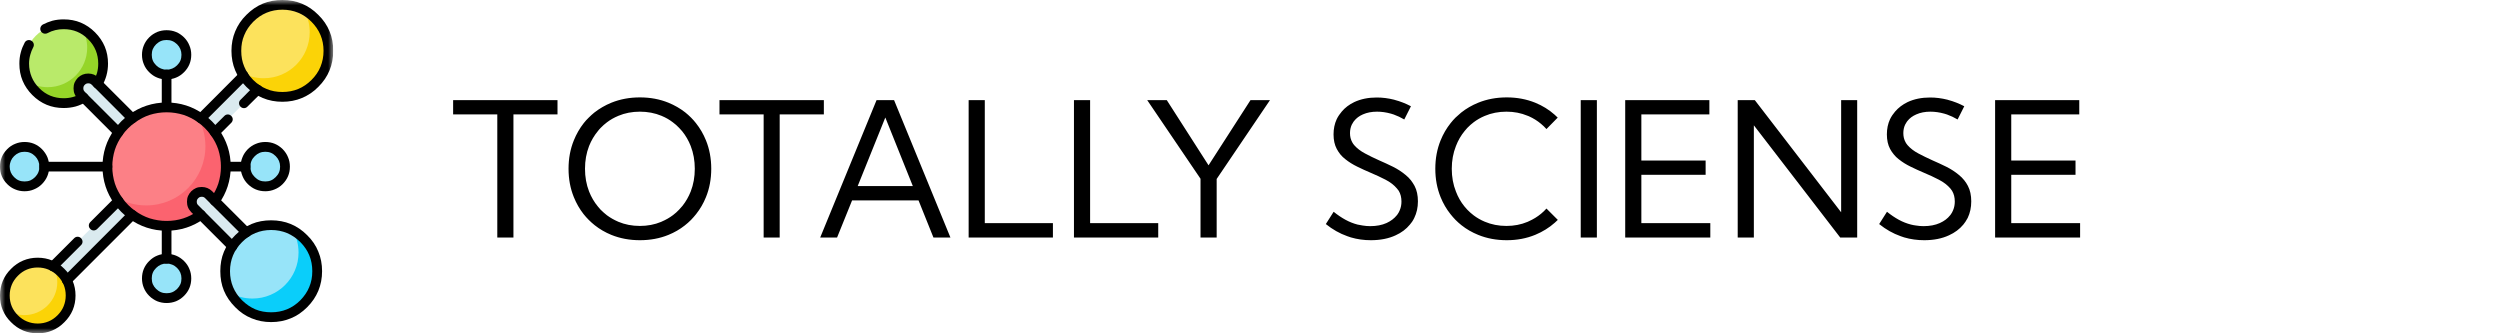 <svg width="240" height="32" viewBox="0 0 240 32" fill="none" xmlns="http://www.w3.org/2000/svg" xmlns:xlink="http://www.w3.org/1999/xlink">
	<desc>
			Created with Pixso.
	</desc>
	<defs>
		<clipPath id="clip4_1">
			<rect id="molecule" width="32" height="32" fill="white" fill-opacity="0"/>
		</clipPath>
	</defs>
	<rect id="logo" width="240" height="32" fill="#FFFFFF" fill-opacity="0"/>
	<g clip-path="url(#clip4_1)">
		<mask id="mask4_5" mask-type="alpha" maskUnits="userSpaceOnUse" x="0" y="0" width="32" height="32">
			<path id="path" d="M0 0L31.99 0L31.99 32L0 32L0 0Z" fill="#000000" fill-opacity="1" fill-rule="nonzero"/>
		</mask>
		<g mask="url(#mask4_5)">
			<path id="path" d="M9.9 6.11C9.9 8.21 8.21 9.9 6.11 9.9C4.02 9.9 2.33 8.21 2.33 6.11C2.33 4.02 4.02 2.33 6.11 2.33C8.21 2.33 9.9 4.02 9.9 6.11Z" fill="#B9EA6A" fill-opacity="1" fill-rule="nonzero"/>
			<path id="path" d="M7.91 2.78C8.2 3.32 8.37 3.93 8.37 4.58C8.37 6.67 6.67 8.37 4.58 8.37C3.93 8.37 3.32 8.2 2.78 7.91C3.42 9.1 4.67 9.9 6.11 9.9C8.21 9.9 9.9 8.21 9.9 6.11C9.9 4.67 9.1 3.42 7.91 2.78Z" fill="#95D528" fill-opacity="1" fill-rule="nonzero"/>
			<path id="path" d="M14.15 19.18L5.96 27.37L4.62 26.03L12.81 17.84L14.15 19.18Z" fill="#DAEAEF" fill-opacity="1" fill-rule="nonzero"/>
			<path id="path" d="M3.62 25.21C5.36 25.21 6.78 26.63 6.78 28.37C6.78 30.11 5.36 31.53 3.62 31.53C1.88 31.53 0.46 30.11 0.46 28.37C0.46 26.63 1.88 25.21 3.62 25.21Z" fill="#FCE25C" fill-opacity="1" fill-rule="nonzero"/>
			<path id="path" d="M5.12 25.59C5.37 26.06 5.5 26.56 5.5 27.09C5.5 28.83 4.08 30.25 2.34 30.25C1.81 30.25 1.31 30.12 0.84 29.87C1.38 30.86 2.42 31.53 3.62 31.53C5.36 31.53 6.78 30.11 6.78 28.37C6.78 27.17 6.11 26.12 5.12 25.59Z" fill="#FBD307" fill-opacity="1" fill-rule="nonzero"/>
			<path id="path" d="M18.51 12.14L25.45 5.2L26.79 6.54L19.85 13.48C19.48 13.85 18.88 13.85 18.51 13.48C18.14 13.11 18.14 12.51 18.51 12.14Z" fill="#DAEAEF" fill-opacity="1" fill-rule="nonzero"/>
			<path id="path" d="M30.23 1.76C31.96 3.48 31.96 6.28 30.23 8.01C28.51 9.73 25.71 9.73 23.98 8.01C22.26 6.28 22.26 3.48 23.98 1.76C25.71 0.03 28.51 0.03 30.23 1.76Z" fill="#FCE25C" fill-opacity="1" fill-rule="nonzero"/>
			<path id="path" d="M29.21 0.99C29.54 1.62 29.73 2.33 29.73 3.09C29.73 5.53 27.76 7.51 25.32 7.51C24.56 7.51 23.84 7.32 23.22 6.98C23.96 8.36 25.43 9.3 27.11 9.3C29.55 9.3 31.53 7.32 31.53 4.88C31.53 3.2 30.59 1.74 29.21 0.99Z" fill="#FBD307" fill-opacity="1" fill-rule="nonzero"/>
			<path id="path" d="M11.98 13.32L7.81 9.14C7.44 8.78 7.44 8.18 7.81 7.81C8.18 7.44 8.77 7.44 9.14 7.81L13.32 11.98L11.98 13.32Z" fill="#DAEAEF" fill-opacity="1" fill-rule="nonzero"/>
			<path id="path" d="M21.68 16C21.68 19.13 19.13 21.68 15.99 21.68C12.86 21.68 10.31 19.13 10.31 16C10.31 12.86 12.86 10.31 15.99 10.31C19.13 10.31 21.68 12.86 21.68 16Z" fill="#FC8086" fill-opacity="1" fill-rule="nonzero"/>
			<path id="path" d="M18.91 11.12C19.43 11.97 19.72 12.97 19.72 14.04C19.72 17.18 17.18 19.72 14.04 19.72C12.97 19.72 11.97 19.43 11.12 18.91C12.11 20.57 13.92 21.68 15.99 21.68C19.13 21.68 21.68 19.13 21.68 16C21.68 13.92 20.57 12.11 18.91 11.12Z" fill="#FB636F" fill-opacity="1" fill-rule="nonzero"/>
			<path id="path" d="M20.04 18.7L23.82 22.48L22.48 23.82L18.7 20.04C18.33 19.67 18.33 19.07 18.7 18.7C19.07 18.33 19.67 18.33 20.04 18.7Z" fill="#DAEAEF" fill-opacity="1" fill-rule="nonzero"/>
			<path id="path" d="M30.45 26.03C30.45 28.47 28.47 30.45 26.03 30.45C23.59 30.45 21.61 28.47 21.61 26.03C21.61 23.59 23.59 21.61 26.03 21.61C28.47 21.61 30.45 23.59 30.45 26.03Z" fill="#97E4F9" fill-opacity="1" fill-rule="nonzero"/>
			<path id="path" d="M28.13 22.14C28.47 22.77 28.66 23.48 28.66 24.24C28.66 26.68 26.68 28.66 24.24 28.66C23.48 28.66 22.77 28.47 22.14 28.13C22.89 29.51 24.35 30.45 26.03 30.45C28.47 30.45 30.45 28.47 30.45 26.03C30.45 24.35 29.51 22.89 28.13 22.14Z" fill="#0ACEFA" fill-opacity="1" fill-rule="nonzero"/>
			<path id="path" d="M17.89 5.26C17.89 6.31 17.04 7.16 15.99 7.16C14.95 7.16 14.1 6.31 14.1 5.26C14.1 4.22 14.95 3.37 15.99 3.37C17.04 3.37 17.89 4.22 17.89 5.26Z" fill="#97E4F9" fill-opacity="1" fill-rule="nonzero"/>
			<path id="path" d="M25.47 17.89C24.42 17.89 23.57 17.04 23.57 16C23.57 14.95 24.42 14.1 25.47 14.1C26.51 14.1 27.36 14.95 27.36 16C27.36 17.04 26.51 17.89 25.47 17.89Z" fill="#97E4F9" fill-opacity="1" fill-rule="nonzero"/>
			<path id="path" d="M2.36 14.1C3.4 14.1 4.25 14.95 4.25 16C4.25 17.04 3.4 17.89 2.36 17.89C1.31 17.89 0.46 17.04 0.46 16C0.46 14.95 1.31 14.1 2.36 14.1Z" fill="#97E4F9" fill-opacity="1" fill-rule="nonzero"/>
			<path id="path" d="M14.1 26.73C14.1 25.68 14.95 24.83 15.99 24.83C17.04 24.83 17.89 25.68 17.89 26.73C17.89 27.77 17.04 28.62 15.99 28.62C14.95 28.62 14.1 27.77 14.1 26.73Z" fill="#97E4F9" fill-opacity="1" fill-rule="nonzero"/>
			<path id="path (Граница)" d="M2 5.02C2.08 4.7 2.21 4.39 2.37 4.09C2.49 3.86 2.77 3.78 3 3.9C3.23 4.03 3.32 4.31 3.19 4.54C3.07 4.77 2.97 5.01 2.91 5.25C2.83 5.53 2.79 5.82 2.79 6.11C2.79 6.57 2.88 7 3.04 7.39C3.2 7.78 3.44 8.14 3.77 8.46C4.09 8.79 4.45 9.03 4.84 9.19C5.23 9.35 5.66 9.43 6.11 9.43C6.72 9.43 7.28 9.28 7.8 8.97C8.03 8.84 8.31 8.91 8.44 9.14C8.58 9.37 8.5 9.65 8.28 9.78C7.95 9.97 7.62 10.12 7.27 10.22C6.9 10.32 6.51 10.37 6.11 10.37C4.94 10.37 3.94 9.96 3.1 9.12C2.69 8.71 2.38 8.25 2.17 7.75C1.96 7.25 1.86 6.7 1.86 6.11C1.86 5.74 1.9 5.37 2 5.02Z" fill="#000000" fill-opacity="1" fill-rule="evenodd"/>
			<path id="path (Граница)" d="M9.78 8.28C9.65 8.5 9.37 8.58 9.14 8.44C8.91 8.31 8.84 8.03 8.97 7.8C9.12 7.55 9.23 7.29 9.31 7.02C9.39 6.73 9.43 6.43 9.43 6.11C9.43 5.66 9.35 5.23 9.19 4.84C9.03 4.45 8.79 4.09 8.46 3.77C8.14 3.44 7.78 3.2 7.39 3.04C7 2.88 6.57 2.8 6.11 2.8C5.56 2.8 5.04 2.92 4.56 3.18C4.33 3.3 4.05 3.22 3.92 2.99C3.8 2.76 3.89 2.48 4.12 2.35C4.41 2.2 4.72 2.08 5.03 1.99C5.38 1.9 5.74 1.86 6.11 1.86C6.7 1.86 7.25 1.96 7.75 2.17C8.25 2.38 8.71 2.69 9.12 3.1C9.54 3.52 9.85 3.98 10.06 4.48C10.27 4.98 10.37 5.53 10.37 6.11C10.37 6.89 10.17 7.61 9.78 8.28Z" fill="#000000" fill-opacity="1" fill-rule="evenodd"/>
			<path id="path (Граница)" d="M12.37 20.29L6.09 26.58C5.9 26.76 5.9 27.06 6.09 27.24C6.27 27.43 6.57 27.43 6.75 27.24L13.03 20.96C13.22 20.77 13.22 20.48 13.03 20.29C12.85 20.11 12.56 20.11 12.37 20.29Z" fill="#000000" fill-opacity="1" fill-rule="evenodd"/>
			<path id="path (Граница)" d="M5.41 25.9L7.78 23.53C7.97 23.35 7.97 23.06 7.78 22.87C7.6 22.68 7.3 22.68 7.12 22.87L4.75 25.24C4.56 25.42 4.56 25.72 4.75 25.9C4.93 26.09 5.23 26.09 5.41 25.9Z" fill="#000000" fill-opacity="1" fill-rule="evenodd"/>
			<path id="path (Граница)" d="M9.33 21.98L11.7 19.62C11.88 19.43 11.88 19.14 11.7 18.96C11.51 18.77 11.22 18.77 11.03 18.96L8.67 21.32C8.48 21.51 8.48 21.8 8.67 21.98C8.85 22.17 9.14 22.17 9.33 21.98Z" fill="#000000" fill-opacity="1" fill-rule="evenodd"/>
			<path id="path (Граница)" d="M0.26 29.76C0.08 29.33 0 28.87 0 28.37C0 27.37 0.35 26.51 1.06 25.81C1.41 25.45 1.8 25.19 2.23 25.01C2.66 24.83 3.12 24.74 3.62 24.74C4.12 24.74 4.59 24.83 5.01 25.01C5.44 25.19 5.83 25.45 6.18 25.81C6.54 26.16 6.8 26.55 6.98 26.98C7.16 27.41 7.25 27.87 7.25 28.37C7.25 29.37 6.89 30.23 6.18 30.93C5.83 31.29 5.44 31.55 5.01 31.73C4.59 31.91 4.12 32 3.62 32C2.62 32 1.76 31.64 1.06 30.93C0.7 30.58 0.44 30.19 0.26 29.76ZM1.13 27.34C1 27.65 0.93 28 0.93 28.37C0.93 29.11 1.19 29.75 1.72 30.27C1.98 30.53 2.27 30.73 2.59 30.86C2.91 30.99 3.25 31.06 3.62 31.06C3.99 31.06 4.34 30.99 4.65 30.86C4.97 30.73 5.26 30.53 5.52 30.27C5.78 30.01 5.98 29.72 6.11 29.4C6.24 29.08 6.31 28.74 6.31 28.37C6.31 27.63 6.05 26.99 5.52 26.47C5.26 26.21 4.97 26.01 4.65 25.88C4.34 25.75 3.99 25.68 3.62 25.68C2.88 25.68 2.24 25.94 1.72 26.47C1.46 26.73 1.26 27.02 1.13 27.34Z" fill="#000000" fill-opacity="1" fill-rule="evenodd"/>
			<path id="path (Граница)" d="M19.62 11.7L23.72 7.6C23.9 7.41 23.9 7.12 23.72 6.93C23.53 6.75 23.24 6.75 23.05 6.93L18.96 11.03C18.77 11.22 18.77 11.51 18.96 11.7C19.14 11.88 19.43 11.88 19.62 11.7Z" fill="#000000" fill-opacity="1" fill-rule="evenodd"/>
			<path id="path (Граница)" d="M22.2 11.79L20.96 13.03C20.77 13.22 20.48 13.22 20.29 13.03C20.11 12.85 20.11 12.56 20.29 12.37L21.54 11.13C21.72 10.94 22.02 10.94 22.2 11.13C22.39 11.31 22.39 11.6 22.2 11.79Z" fill="#000000" fill-opacity="1" fill-rule="evenodd"/>
			<path id="path (Граница)" d="M24.39 8.27L23.09 9.58C22.9 9.76 22.9 10.05 23.09 10.24C23.27 10.43 23.57 10.43 23.75 10.24L25.06 8.94C25.24 8.75 25.24 8.46 25.06 8.27C24.87 8.09 24.58 8.09 24.39 8.27Z" fill="#000000" fill-opacity="1" fill-rule="evenodd"/>
			<path id="path (Граница)" d="M22.58 3.01C22.82 2.43 23.17 1.9 23.65 1.43C24.13 0.95 24.65 0.59 25.23 0.35C25.81 0.11 26.43 0 27.11 0C28.46 0 29.61 0.47 30.56 1.43C31.04 1.9 31.4 2.43 31.64 3.01C31.88 3.58 31.99 4.21 31.99 4.88C31.99 6.23 31.52 7.39 30.56 8.34C30.09 8.82 29.56 9.17 28.98 9.41C28.41 9.65 27.78 9.77 27.11 9.77C25.76 9.77 24.6 9.29 23.65 8.34C23.17 7.86 22.82 7.34 22.58 6.76C22.34 6.18 22.22 5.56 22.22 4.88C22.22 4.21 22.34 3.58 22.58 3.01ZM27.11 0.93C26.02 0.93 25.08 1.32 24.31 2.09C23.93 2.48 23.64 2.9 23.45 3.37C23.25 3.83 23.16 4.34 23.16 4.88C23.16 5.43 23.25 5.93 23.45 6.4C23.64 6.87 23.93 7.29 24.31 7.68C24.7 8.06 25.12 8.35 25.59 8.54C26.06 8.74 26.56 8.83 27.11 8.83C28.2 8.83 29.13 8.45 29.9 7.68C30.29 7.29 30.58 6.87 30.77 6.4C30.96 5.93 31.06 5.43 31.06 4.88C31.06 3.79 30.67 2.86 29.9 2.09C29.51 1.7 29.09 1.41 28.62 1.22C28.16 1.03 27.65 0.93 27.11 0.93Z" fill="#000000" fill-opacity="1" fill-rule="evenodd"/>
			<path id="path (Граница)" d="M11.7 12.37L8.37 9.05L8.14 8.81C8.04 8.72 8 8.61 8 8.48C8 8.34 8.04 8.23 8.14 8.14C8.23 8.04 8.34 8 8.48 8C8.61 8 8.72 8.04 8.81 8.14L9.05 8.37L12.37 11.7C12.56 11.88 12.85 11.88 13.03 11.7C13.22 11.51 13.22 11.22 13.03 11.03L9.71 7.71L9.48 7.47C9.2 7.2 8.87 7.06 8.47 7.06C8.08 7.06 7.75 7.2 7.47 7.47C7.34 7.61 7.23 7.77 7.16 7.93C7.09 8.1 7.06 8.28 7.06 8.48C7.06 8.67 7.09 8.85 7.16 9.02C7.23 9.19 7.34 9.34 7.47 9.48L7.71 9.71L11.03 13.03C11.22 13.22 11.51 13.22 11.7 13.03C11.88 12.85 11.88 12.56 11.7 12.37Z" fill="#000000" fill-opacity="1" fill-rule="evenodd"/>
			<path id="path (Граница)" d="M21.85 17.91C21.66 18.49 21.38 19.04 21.01 19.56C20.86 19.77 20.57 19.82 20.35 19.67C20.14 19.52 20.09 19.23 20.24 19.01C20.56 18.57 20.8 18.11 20.96 17.62C21.12 17.11 21.21 16.56 21.21 16C21.21 15.43 21.12 14.88 20.96 14.37C20.8 13.88 20.56 13.42 20.24 12.98C20.07 12.73 19.88 12.51 19.67 12.3C19.47 12.1 19.25 11.91 19.02 11.75C18.57 11.43 18.11 11.19 17.62 11.03C17.1 10.87 16.56 10.78 15.99 10.78C15.43 10.78 14.88 10.87 14.37 11.03C13.88 11.19 13.42 11.43 12.98 11.75C12.73 11.92 12.51 12.11 12.3 12.32C12.1 12.52 11.91 12.74 11.75 12.97C11.43 13.42 11.19 13.88 11.03 14.37C10.87 14.89 10.78 15.43 10.78 16C10.78 16.56 10.87 17.11 11.03 17.62C11.19 18.11 11.43 18.57 11.75 19.01C11.92 19.26 12.11 19.48 12.32 19.69C12.52 19.89 12.74 20.08 12.97 20.24C13.42 20.56 13.88 20.8 14.37 20.96C14.89 21.12 15.43 21.21 15.99 21.21C17.11 21.21 18.11 20.89 19.01 20.24C19.23 20.09 19.52 20.14 19.67 20.35C19.82 20.57 19.77 20.86 19.56 21.01C19.04 21.38 18.49 21.66 17.91 21.85C17.3 22.05 16.66 22.15 15.99 22.15C15.32 22.15 14.69 22.05 14.08 21.85C13.5 21.66 12.95 21.38 12.43 21.01C12.15 20.81 11.88 20.58 11.64 20.34C11.4 20.1 11.18 19.84 10.98 19.56C10.61 19.04 10.33 18.49 10.14 17.91C9.94 17.3 9.84 16.66 9.84 16C9.84 14.68 10.22 13.5 10.98 12.43C11.18 12.15 11.41 11.88 11.65 11.64C11.89 11.4 12.15 11.18 12.43 10.98C12.95 10.61 13.5 10.33 14.08 10.14C14.69 9.94 15.33 9.84 15.99 9.84C17.31 9.84 18.49 10.22 19.56 10.98C19.84 11.18 20.11 11.41 20.35 11.65C20.59 11.89 20.81 12.15 21.01 12.43C21.38 12.95 21.66 13.5 21.85 14.08C22.05 14.69 22.15 15.33 22.15 16C22.15 16.66 22.05 17.3 21.85 17.91Z" fill="#000000" fill-opacity="1" fill-rule="evenodd"/>
			<path id="path (Граница)" d="M22.64 23.32L19.03 19.7C18.98 19.66 18.95 19.61 18.92 19.55C18.9 19.49 18.89 19.43 18.89 19.37C18.89 19.23 18.93 19.12 19.03 19.03C19.12 18.93 19.23 18.89 19.37 18.89C19.5 18.89 19.61 18.93 19.7 19.03L20.29 19.62L23.32 22.64C23.5 22.83 23.8 22.83 23.98 22.64C24.17 22.46 24.17 22.16 23.98 21.98L20.96 18.96L20.37 18.36C20.09 18.09 19.76 17.95 19.37 17.95C19.17 17.95 18.99 17.98 18.82 18.05C18.66 18.12 18.5 18.23 18.36 18.36C18.23 18.5 18.12 18.66 18.05 18.82C17.98 18.99 17.95 19.17 17.95 19.37C17.95 19.56 17.98 19.74 18.05 19.91C18.12 20.08 18.23 20.23 18.36 20.37L18.96 20.96L21.98 23.98C22.16 24.17 22.46 24.17 22.64 23.98C22.83 23.8 22.83 23.5 22.64 23.32Z" fill="#000000" fill-opacity="1" fill-rule="evenodd"/>
			<path id="path (Граница)" d="M24.16 21.5C24.73 21.26 25.36 21.15 26.03 21.15C27.38 21.15 28.54 21.62 29.49 22.58C29.97 23.05 30.33 23.58 30.56 24.16C30.8 24.73 30.92 25.36 30.92 26.03C30.92 27.38 30.44 28.54 29.49 29.49C29.01 29.97 28.49 30.33 27.91 30.56C27.33 30.8 26.71 30.92 26.03 30.92C25.36 30.92 24.73 30.8 24.16 30.56C23.58 30.33 23.05 29.97 22.58 29.49C22.1 29.01 21.74 28.49 21.5 27.91C21.26 27.33 21.15 26.71 21.15 26.03C21.15 25.36 21.26 24.73 21.5 24.16C21.74 23.58 22.1 23.05 22.58 22.58C23.05 22.1 23.58 21.74 24.16 21.5ZM27.55 22.37C27.08 22.18 26.58 22.08 26.03 22.08C24.94 22.08 24.01 22.47 23.24 23.24C22.85 23.63 22.56 24.05 22.37 24.52C22.18 24.98 22.08 25.49 22.08 26.03C22.08 27.12 22.47 28.06 23.24 28.83C23.63 29.21 24.05 29.5 24.52 29.7C24.98 29.89 25.49 29.98 26.03 29.98C27.12 29.98 28.06 29.6 28.83 28.83C29.21 28.44 29.5 28.02 29.69 27.55C29.89 27.08 29.98 26.58 29.98 26.03C29.98 24.94 29.6 24.01 28.83 23.24C28.44 22.85 28.02 22.57 27.55 22.37Z" fill="#000000" fill-opacity="1" fill-rule="evenodd"/>
			<path id="path (Граница)" d="M16.46 10.25L16.46 7.16C16.46 6.89 16.26 6.69 15.99 6.69C15.73 6.69 15.53 6.89 15.53 7.16L15.53 10.25C15.53 10.51 15.73 10.72 15.99 10.72C16.26 10.72 16.46 10.51 16.46 10.25Z" fill="#000000" fill-opacity="1" fill-rule="evenodd"/>
			<path id="path (Граница)" d="M16.9 7.45C16.62 7.57 16.32 7.62 15.99 7.62C15.67 7.62 15.37 7.57 15.09 7.45C14.81 7.34 14.55 7.16 14.32 6.93C14.09 6.7 13.92 6.45 13.81 6.17C13.69 5.89 13.63 5.59 13.63 5.26C13.63 4.94 13.69 4.63 13.81 4.35C13.92 4.08 14.09 3.82 14.32 3.59C14.55 3.36 14.81 3.19 15.09 3.07C15.37 2.96 15.67 2.9 15.99 2.9C16.65 2.9 17.2 3.13 17.67 3.59C17.9 3.82 18.07 4.08 18.18 4.36C18.3 4.63 18.36 4.94 18.36 5.26C18.36 5.91 18.13 6.47 17.67 6.93C17.44 7.16 17.18 7.34 16.9 7.45ZM15.45 6.58C15.62 6.65 15.8 6.69 15.99 6.69C16.19 6.69 16.37 6.65 16.54 6.58C16.71 6.51 16.86 6.41 17 6.27C17.14 6.13 17.25 5.98 17.32 5.81C17.39 5.64 17.42 5.46 17.42 5.26C17.42 4.87 17.28 4.53 17 4.25C16.86 4.12 16.71 4.01 16.54 3.94C16.37 3.87 16.19 3.84 15.99 3.84C15.8 3.84 15.62 3.87 15.45 3.94C15.28 4.01 15.13 4.12 14.99 4.25C14.85 4.39 14.74 4.55 14.67 4.71C14.6 4.88 14.57 5.07 14.57 5.26C14.57 5.46 14.6 5.64 14.67 5.81C14.74 5.98 14.85 6.13 14.99 6.27C15.13 6.41 15.28 6.51 15.45 6.58Z" fill="#000000" fill-opacity="1" fill-rule="evenodd"/>
			<path id="path (Граница)" d="M23.57 15.53L21.68 15.53C21.41 15.53 21.21 15.73 21.21 16C21.21 16.26 21.41 16.46 21.68 16.46L23.57 16.46C23.83 16.46 24.04 16.26 24.04 16C24.04 15.73 23.83 15.53 23.57 15.53Z" fill="#000000" fill-opacity="1" fill-rule="evenodd"/>
			<path id="path (Граница)" d="M23.28 16.9C23.16 16.62 23.1 16.32 23.1 16C23.1 15.67 23.16 15.37 23.28 15.09C23.39 14.81 23.56 14.56 23.79 14.32C24.03 14.09 24.28 13.92 24.56 13.81C24.84 13.69 25.14 13.63 25.47 13.63C26.12 13.63 26.67 13.86 27.14 14.32C27.37 14.56 27.54 14.81 27.65 15.09C27.77 15.37 27.83 15.67 27.83 16C27.83 16.65 27.6 17.2 27.14 17.67C26.91 17.9 26.65 18.07 26.37 18.18C26.09 18.3 25.79 18.36 25.47 18.36C24.81 18.36 24.26 18.13 23.79 17.67C23.56 17.44 23.39 17.18 23.28 16.9ZM24.14 15.45C24.07 15.62 24.04 15.8 24.04 16C24.04 16.19 24.07 16.37 24.14 16.54C24.21 16.71 24.32 16.86 24.46 17C24.6 17.14 24.75 17.25 24.92 17.32C25.09 17.39 25.27 17.42 25.47 17.42C25.66 17.42 25.84 17.39 26.01 17.32C26.18 17.25 26.33 17.14 26.47 17C26.61 16.86 26.72 16.71 26.79 16.54C26.86 16.37 26.89 16.19 26.89 16C26.89 15.6 26.75 15.27 26.47 14.99C26.33 14.85 26.18 14.74 26.01 14.67C25.84 14.6 25.66 14.57 25.47 14.57C25.07 14.57 24.74 14.71 24.46 14.99C24.32 15.13 24.21 15.28 24.14 15.45Z" fill="#000000" fill-opacity="1" fill-rule="evenodd"/>
			<path id="path (Граница)" d="M4.25 16.46L10.31 16.46C10.58 16.46 10.78 16.26 10.78 16C10.78 15.73 10.58 15.53 10.31 15.53L4.25 15.53C3.99 15.53 3.78 15.73 3.78 16C3.78 16.26 3.99 16.46 4.25 16.46Z" fill="#000000" fill-opacity="1" fill-rule="evenodd"/>
			<path id="path (Граница)" d="M4.55 15.09C4.66 15.37 4.72 15.67 4.72 16C4.72 16.65 4.49 17.2 4.03 17.67C3.8 17.9 3.54 18.07 3.26 18.18C2.99 18.3 2.68 18.36 2.36 18.36C2.03 18.36 1.73 18.3 1.45 18.18C1.17 18.07 0.92 17.9 0.69 17.67C0.46 17.44 0.28 17.18 0.17 16.9C0.05 16.62 0 16.32 0 16C0 15.67 0.05 15.37 0.17 15.09C0.28 14.81 0.46 14.56 0.69 14.32C0.92 14.09 1.17 13.92 1.45 13.81C1.73 13.69 2.03 13.63 2.36 13.63C3.01 13.63 3.57 13.86 4.03 14.32C4.26 14.56 4.43 14.81 4.55 15.09ZM3.68 16.54C3.75 16.37 3.78 16.19 3.78 16C3.78 15.6 3.64 15.27 3.37 14.99C3.23 14.85 3.07 14.74 2.9 14.67C2.74 14.6 2.55 14.57 2.36 14.57C1.96 14.57 1.63 14.71 1.35 14.99C1.21 15.13 1.11 15.28 1.04 15.45C0.97 15.62 0.93 15.8 0.93 16C0.93 16.39 1.07 16.72 1.35 17C1.49 17.14 1.64 17.25 1.81 17.32C1.98 17.39 2.16 17.42 2.36 17.42C2.55 17.42 2.74 17.39 2.91 17.32C3.07 17.25 3.23 17.14 3.37 17C3.5 16.86 3.61 16.71 3.68 16.54Z" fill="#000000" fill-opacity="1" fill-rule="evenodd"/>
			<path id="path (Граница)" d="M16.46 24.83L16.46 21.68C16.46 21.41 16.26 21.21 15.99 21.21C15.73 21.21 15.53 21.41 15.53 21.68L15.53 24.83C15.53 25.1 15.73 25.3 15.99 25.3C16.26 25.3 16.46 25.1 16.46 24.83Z" fill="#000000" fill-opacity="1" fill-rule="evenodd"/>
			<path id="path (Граница)" d="M15.09 24.54C15.37 24.42 15.67 24.37 15.99 24.37C16.65 24.37 17.2 24.6 17.67 25.06C17.9 25.29 18.07 25.54 18.18 25.82C18.3 26.1 18.36 26.4 18.36 26.73C18.36 27.38 18.13 27.94 17.67 28.4C17.44 28.63 17.18 28.8 16.9 28.92C16.62 29.03 16.32 29.09 15.99 29.09C15.67 29.09 15.37 29.03 15.09 28.92C14.81 28.8 14.55 28.63 14.32 28.4C14.09 28.17 13.92 27.91 13.81 27.64C13.69 27.36 13.63 27.05 13.63 26.73C13.63 26.08 13.86 25.52 14.32 25.06C14.55 24.83 14.81 24.65 15.09 24.54ZM16.54 25.41C16.37 25.34 16.19 25.3 15.99 25.3C15.6 25.3 15.27 25.44 14.99 25.72C14.85 25.86 14.74 26.01 14.67 26.18C14.6 26.35 14.57 26.53 14.57 26.73C14.57 26.92 14.6 27.11 14.67 27.28C14.74 27.44 14.85 27.6 14.99 27.74C15.13 27.87 15.28 27.98 15.45 28.05C15.62 28.12 15.8 28.15 15.99 28.15C16.19 28.15 16.37 28.12 16.54 28.05C16.71 27.98 16.86 27.87 17 27.74C17.14 27.6 17.25 27.44 17.32 27.28C17.39 27.11 17.42 26.92 17.42 26.73C17.42 26.33 17.28 26 17 25.72C16.86 25.58 16.71 25.48 16.54 25.41Z" fill="#000000" fill-opacity="1" fill-rule="evenodd"/>
		</g>
	</g>
	<path id="TOTALLY SCIENSE" d="M58.69 22.55Q59.95 23.06 61.43 23.06Q62.92 23.06 64.17 22.55Q65.03 22.2 65.73 21.65Q66.05 21.4 66.34 21.11Q66.6 20.84 66.83 20.55Q67.41 19.82 67.77 18.93Q68.28 17.68 68.28 16.2Q68.28 14.72 67.77 13.47Q67.4 12.56 66.81 11.82Q66.59 11.54 66.34 11.29Q66.07 11.02 65.77 10.78Q65.05 10.22 64.17 9.86Q62.92 9.35 61.43 9.35Q59.95 9.35 58.69 9.86Q57.79 10.23 57.05 10.81Q56.77 11.04 56.52 11.29Q56.26 11.54 56.04 11.82Q55.46 12.56 55.09 13.47Q54.58 14.72 54.58 16.2Q54.58 17.68 55.09 18.93Q55.45 19.82 56.02 20.55Q56.25 20.84 56.52 21.11Q56.79 21.38 57.09 21.62Q57.81 22.19 58.69 22.55ZM149.26 21.38Q149.41 21.25 149.55 21.11L148.46 20.02Q148.22 20.29 147.94 20.52Q147.42 20.95 146.77 21.24Q146.71 21.27 146.64 21.3Q145.71 21.69 144.62 21.69Q143.49 21.69 142.53 21.28Q141.96 21.04 141.48 20.68Q141.15 20.43 140.86 20.13Q140.72 19.97 140.58 19.81Q140.07 19.18 139.77 18.39Q139.37 17.39 139.37 16.2Q139.37 15.03 139.77 14.02Q140.08 13.21 140.61 12.57Q140.73 12.42 140.86 12.28Q141.15 11.98 141.48 11.73Q141.96 11.37 142.53 11.13Q143.49 10.72 144.62 10.72Q145.71 10.72 146.64 11.11Q146.71 11.13 146.77 11.16Q147.42 11.45 147.94 11.89Q148.22 12.12 148.46 12.39L149.54 11.29Q149.39 11.14 149.23 11Q148.43 10.29 147.38 9.86Q146.12 9.35 144.65 9.35Q143.16 9.35 141.91 9.86Q141 10.23 140.27 10.81Q139.99 11.04 139.73 11.29Q139.48 11.54 139.26 11.82Q138.67 12.56 138.3 13.47Q137.79 14.72 137.79 16.2Q137.79 17.68 138.3 18.93Q138.66 19.82 139.24 20.55Q139.47 20.84 139.73 21.11Q140 21.38 140.3 21.62Q141.02 22.19 141.91 22.55Q143.16 23.06 144.65 23.06Q146.13 23.06 147.39 22.54Q148.45 22.1 149.26 21.38ZM128.03 20.33L127.28 21.51Q128.25 22.29 129.33 22.67Q129.5 22.73 129.68 22.79Q130.6 23.06 131.6 23.06Q132.97 23.06 133.98 22.59Q134.82 22.21 135.35 21.56Q135.46 21.43 135.56 21.29Q135.68 21.11 135.77 20.92Q136.12 20.21 136.12 19.33Q136.12 18.46 135.8 17.85Q135.64 17.56 135.45 17.31Q135.22 17.02 134.93 16.79Q134.39 16.34 133.73 16.01Q133.06 15.68 132.39 15.39Q131.67 15.07 131.04 14.73Q130.4 14.39 130 13.93Q129.89 13.8 129.81 13.65Q129.6 13.27 129.6 12.78Q129.6 12.34 129.77 11.97Q129.84 11.83 129.93 11.7Q129.96 11.66 129.99 11.62Q130.31 11.21 130.84 10.98Q131.43 10.72 132.2 10.72Q132.85 10.72 133.53 10.91Q133.66 10.95 133.79 10.99Q134.32 11.18 134.81 11.47L135.45 10.2Q134.69 9.8 133.89 9.59Q133.86 9.58 133.83 9.57Q132.99 9.36 132.17 9.36Q130.95 9.36 130.01 9.8Q129.28 10.15 128.81 10.71Q128.67 10.87 128.55 11.05Q128.42 11.24 128.32 11.45Q128.02 12.1 128.02 12.9Q128.02 13.72 128.33 14.3Q128.48 14.58 128.68 14.83Q128.89 15.08 129.15 15.28Q129.66 15.69 130.3 16Q130.93 16.31 131.57 16.58Q132.33 16.9 133.01 17.25Q133.69 17.6 134.11 18.1Q134.2 18.2 134.28 18.32Q134.54 18.75 134.54 19.35Q134.54 19.81 134.37 20.2Q134.29 20.4 134.16 20.58Q134.13 20.62 134.09 20.67Q133.72 21.13 133.11 21.41Q132.44 21.71 131.54 21.71Q131.18 21.71 130.82 21.65Q130.58 21.62 130.33 21.56Q129.74 21.41 129.17 21.1Q128.6 20.79 128.03 20.33ZM181.15 20.33L180.4 21.51Q181.37 22.29 182.45 22.67Q182.62 22.73 182.8 22.79Q183.72 23.06 184.73 23.06Q186.09 23.06 187.1 22.59Q187.94 22.21 188.48 21.56Q188.58 21.43 188.68 21.29Q188.8 21.11 188.9 20.92Q189.24 20.21 189.24 19.33Q189.24 18.46 188.92 17.85Q188.77 17.56 188.57 17.31Q188.34 17.02 188.05 16.79Q187.51 16.34 186.85 16.01Q186.18 15.68 185.51 15.39Q184.8 15.07 184.16 14.73Q183.52 14.39 183.12 13.93Q183.01 13.8 182.93 13.65Q182.72 13.27 182.72 12.78Q182.72 12.34 182.89 11.97Q182.96 11.83 183.05 11.7Q183.08 11.66 183.11 11.62Q183.43 11.21 183.97 10.98Q184.55 10.72 185.32 10.72Q185.97 10.72 186.65 10.91Q186.78 10.95 186.91 10.99Q187.44 11.18 187.93 11.47L188.57 10.2Q187.81 9.8 187.01 9.59Q186.98 9.58 186.95 9.57Q186.11 9.36 185.29 9.36Q184.07 9.36 183.13 9.8Q182.41 10.15 181.93 10.71Q181.79 10.87 181.67 11.05Q181.54 11.24 181.44 11.45Q181.14 12.1 181.14 12.9Q181.14 13.72 181.45 14.3Q181.6 14.58 181.81 14.83Q182.01 15.08 182.27 15.28Q182.78 15.69 183.42 16Q184.05 16.31 184.69 16.58Q185.46 16.9 186.13 17.25Q186.81 17.6 187.24 18.1Q187.33 18.2 187.4 18.32Q187.66 18.75 187.66 19.35Q187.66 19.81 187.49 20.2Q187.41 20.4 187.28 20.58Q187.25 20.62 187.21 20.67Q186.85 21.13 186.23 21.41Q185.56 21.71 184.66 21.71Q184.3 21.71 183.94 21.65Q183.7 21.62 183.46 21.56Q182.86 21.41 182.29 21.1Q181.72 20.79 181.15 20.33ZM47.74 22.8L49.29 22.8L49.29 10.98L53.52 10.98L53.52 9.61L43.5 9.61L43.5 10.98L47.74 10.98L47.74 22.8ZM73.31 22.8L74.85 22.8L74.85 10.98L79.09 10.98L79.09 9.61L69.07 9.61L69.07 10.98L73.31 10.98L73.31 22.8ZM78.74 22.8L80.36 22.8L81.8 19.24L88.18 19.24L89.61 22.8L91.24 22.8L85.83 9.61L84.15 9.61L78.74 22.8ZM92.99 22.8L101.08 22.8L101.08 21.42L94.54 21.42L94.54 9.61L92.99 9.61L92.99 22.8ZM103.1 22.8L111.19 22.8L111.19 21.42L104.65 21.42L104.65 9.61L103.1 9.61L103.1 22.8ZM115.25 17.16L115.25 22.8L116.8 22.8L116.8 17.18L121.92 9.61L120.05 9.61L116.02 15.87L112.01 9.61L110.13 9.61L115.25 17.16ZM151.75 9.61L153.3 9.61L153.3 22.8L151.75 22.8L151.75 9.61ZM156.02 9.61L156.02 22.8L164.19 22.8L164.19 21.42L157.57 21.42L157.57 16.78L163.74 16.78L163.74 15.41L157.57 15.41L157.57 10.98L164.1 10.98L164.1 9.61L156.02 9.61ZM176.66 22.8L178.29 22.8L178.29 9.61L176.75 9.61L176.75 20.38L168.46 9.61L166.82 9.61L166.82 22.8L168.37 22.8L168.37 12.03L176.66 22.8ZM191.53 9.61L191.53 22.8L199.69 22.8L199.69 21.42L193.08 21.42L193.08 16.78L199.25 16.78L199.25 15.41L193.08 15.41L193.08 10.98L199.61 10.98L199.61 9.61L191.53 9.61ZM63.47 21.3Q62.53 21.69 61.43 21.69Q60.31 21.69 59.36 21.29Q59.35 21.28 59.34 21.28Q58.76 21.03 58.27 20.67Q57.95 20.42 57.66 20.13Q57.52 19.98 57.4 19.83Q56.87 19.19 56.55 18.38Q56.16 17.38 56.16 16.2Q56.16 15.03 56.55 14.02Q56.87 13.22 57.4 12.58Q57.52 12.42 57.66 12.28Q57.95 11.98 58.27 11.74Q58.76 11.37 59.34 11.13Q59.35 11.12 59.36 11.12Q60.31 10.72 61.43 10.72Q62.55 10.72 63.51 11.12Q63.52 11.12 63.53 11.13Q64.11 11.37 64.59 11.74Q64.92 11.98 65.2 12.28Q65.35 12.44 65.49 12.6Q66 13.23 66.31 14.02Q66.7 15.03 66.7 16.2Q66.7 17.38 66.31 18.38Q66.01 19.14 65.52 19.76Q65.37 19.95 65.2 20.12Q64.93 20.41 64.61 20.65Q64.12 21.02 63.53 21.27Q63.5 21.29 63.47 21.3ZM84.99 11.28L87.63 17.86L82.34 17.86L84.99 11.28Z" fill="#000000" fill-opacity="1" fill-rule="evenodd"/>
</svg>
